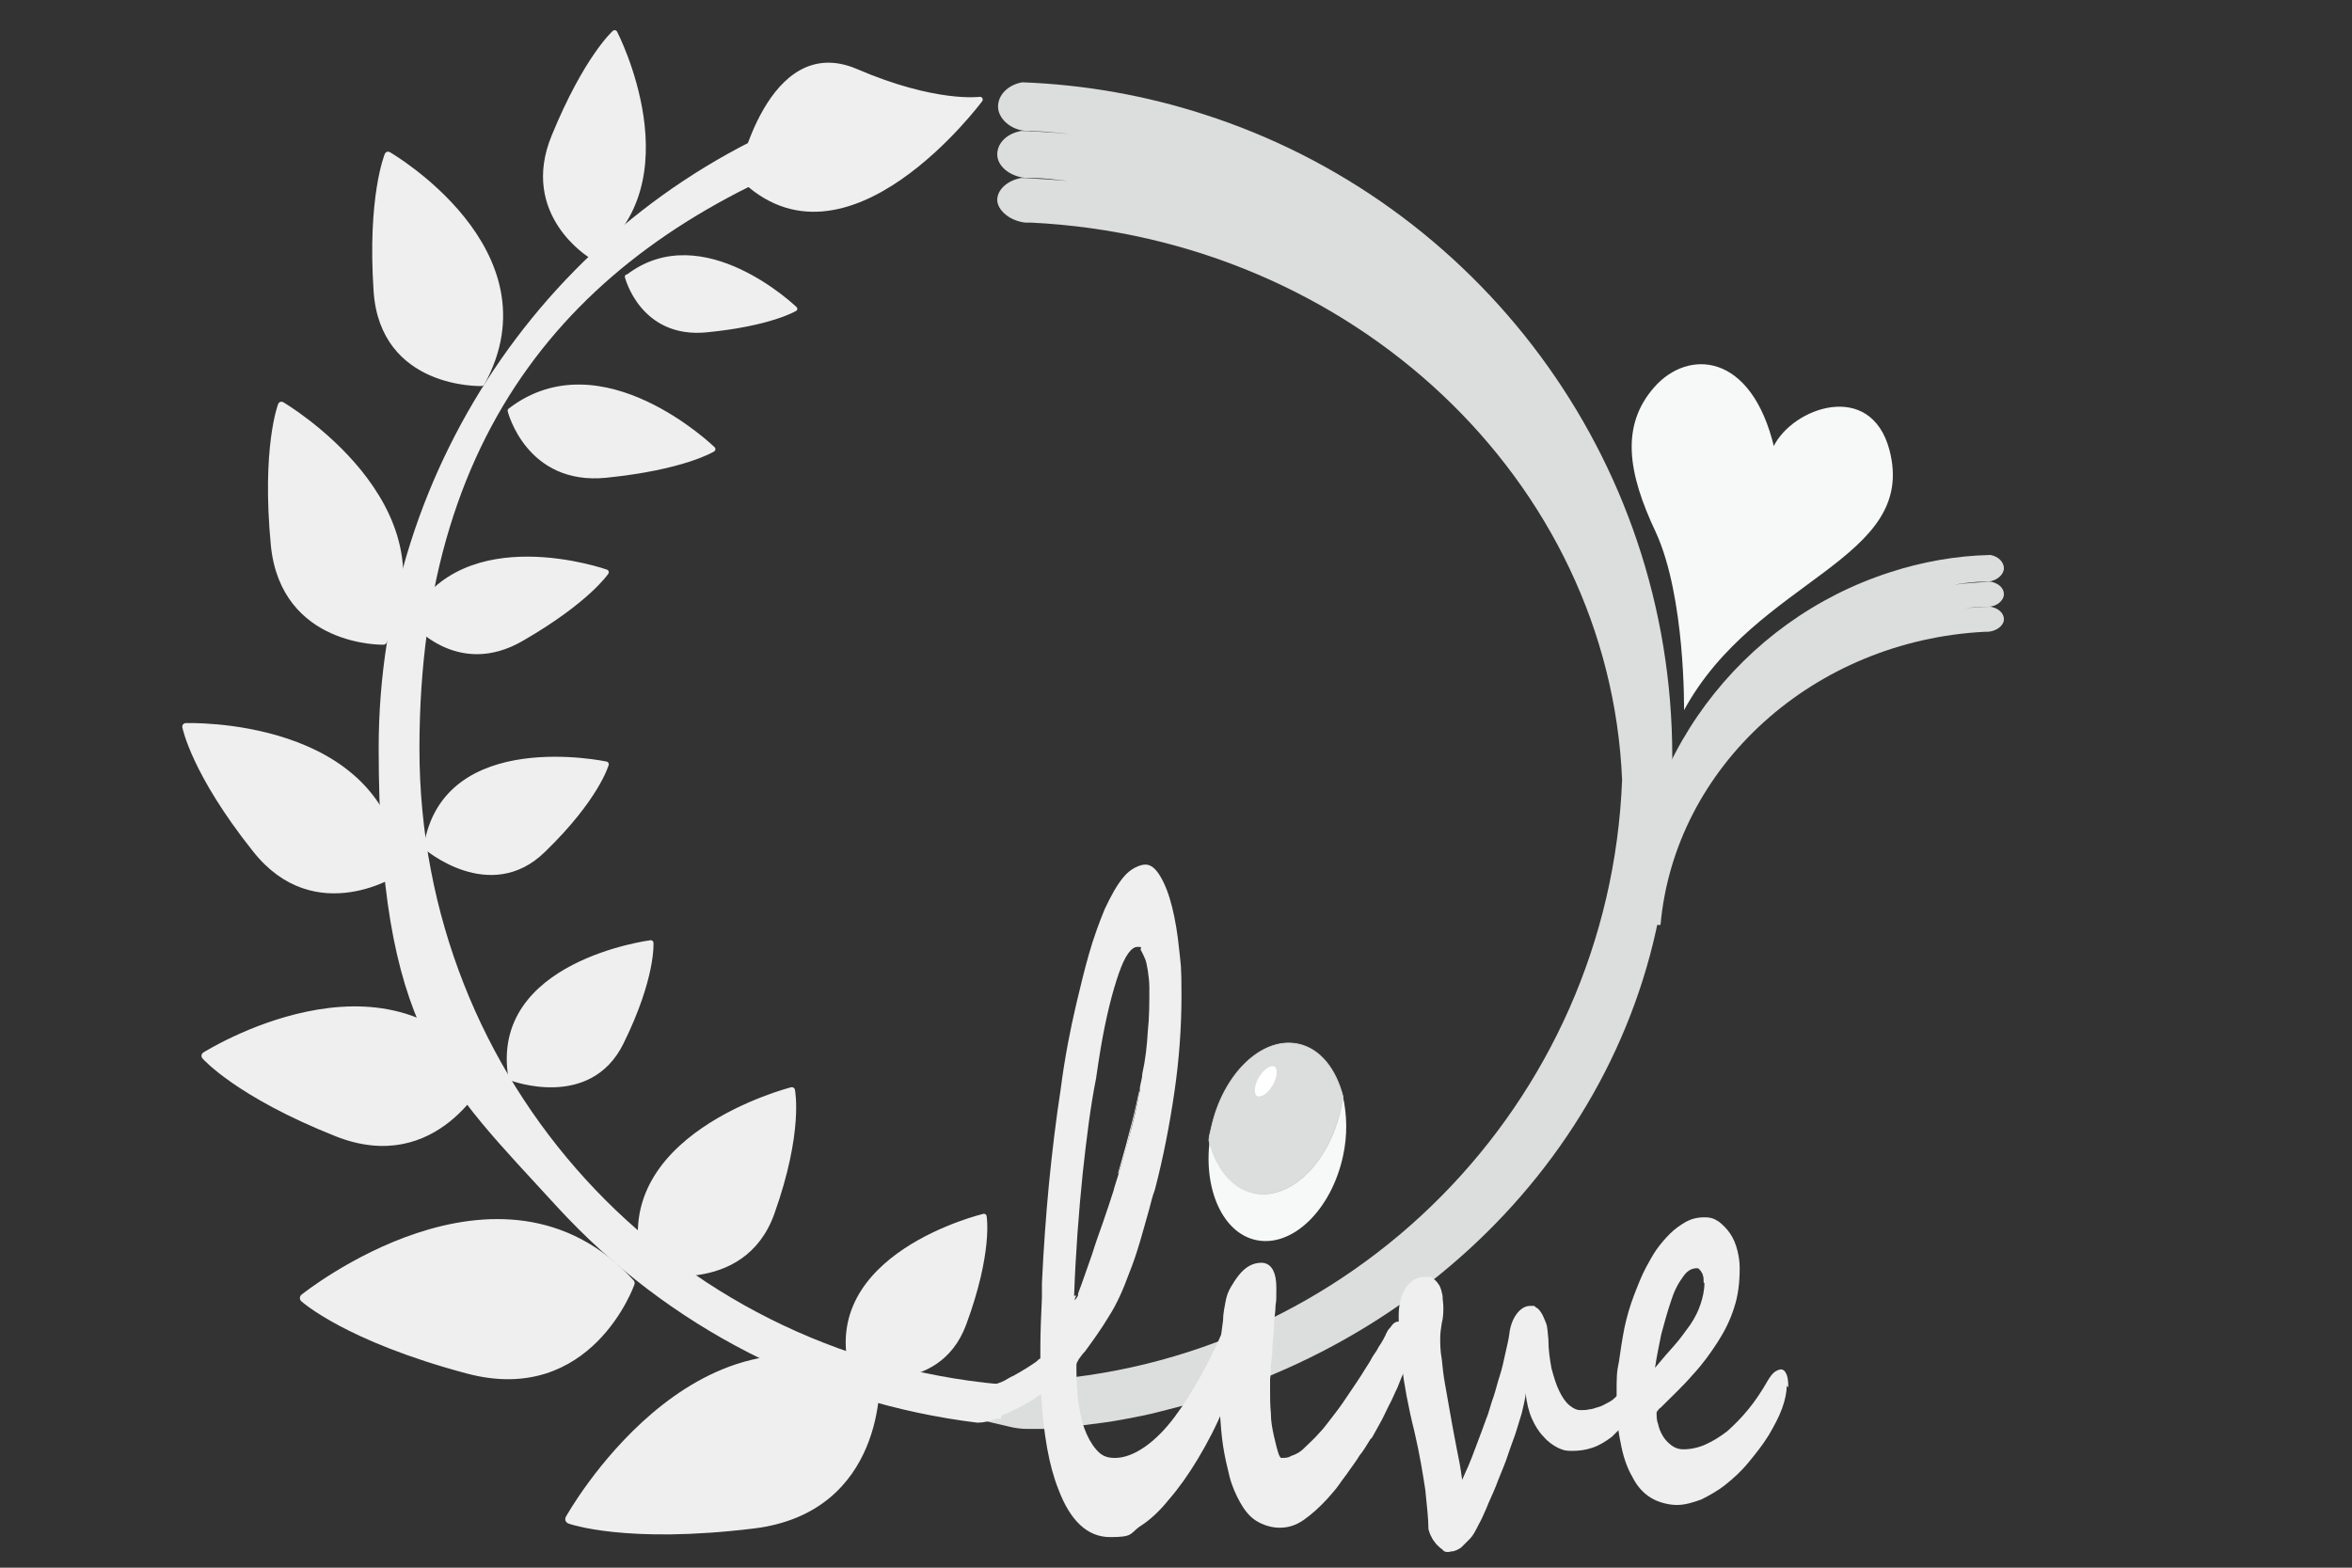 <?xml version="1.0" encoding="UTF-8"?>
<svg xmlns="http://www.w3.org/2000/svg" width="300" height="200" version="1.1" viewBox="0 0 300 200">
  <rect x="0" y="0" width="300" height="200" fill="#333333" stroke="none"/>
  <!-- Generator: Adobe Illustrator 29.1.0, SVG Export Plug-In . SVG Version: 2.1.0 Build 142)  -->
  <defs>
    <style>
      .st0 {
        stroke-width: .6px;
      }

      .st0, .st1, .st2, .st3, .st4, .st5, .st6, .st7, .st8, .st9, .st10, .st11, .st12, .st13, .st14 {
        fill: #efefef;
      }

      .st0, .st1, .st2, .st3, .st4, .st5, .st6, .st7, .st9, .st10, .st11, .st12, .st13, .st14 {
        stroke: #efefef;
      }

      .st0, .st1, .st2, .st3, .st4, .st5, .st6, .st7, .st10, .st11, .st12, .st13, .st14 {
        stroke-linecap: round;
        stroke-linejoin: round;
      }

      .st1 {
        stroke-width: .7px;
      }

      .st2 {
        stroke-width: .7px;
      }

      .st15 {
        fill: #fff;
      }

      .st16 {
        stroke: #dcdddd;
        stroke-width: .1px;
      }

      .st16, .st9 {
        stroke-miterlimit: 10;
      }

      .st16, .st17 {
        fill: #dcdddd;
      }

      .st18 {
        fill: #9d9d9d;
      }

      .st19 {
        fill: #f7f8f8;
      }

      .st3 {
        stroke-width: 1px;
      }

      .st4 {
        stroke-width: .9px;
      }

      .st5 {
        stroke-width: .7px;
      }

      .st6 {
        stroke-width: .7px;
      }

      .st7 {
        stroke-width: 1.1px;
      }

      .st20 {
        display: none;
      }

      .st10 {
        stroke-width: 1.2px;
      }

      .st11 {
        stroke-width: .7px;
      }

      .st12 {
        stroke-width: .9px;
      }

      .st13 {
        stroke-width: .8px;
      }

      .st21 {
        fill: #6a6a6a;
      }

      .st14 {
        stroke-width: .7px;
      }
    </style>
  </defs>
  <g id="_確認用背景" data-name="確認用背景" class="st20">
    <rect class="st21" width="300" height="200"/>
  </g>
  <g id="_人" data-name="人">
    <path class="st18" d="M131.3,16.7h.4c-.2,0-.5,0-.7,0,.1,0,.3,0,.4,0Z"/>
    <path class="st17" d="M208.3,118c0-21.1,13.8-38.9,32.8-45,4-1.3,8.3-2.1,12.8-2.2,1,.2,1.7.9,1.7,1.7s-.9,1.6-2,1.7c-.1,0-.3,0-.4,0-1.4,0-2.7.2-4,.4,1.5-.2,3.1-.3,4.7-.4,1,.2,1.7.8,1.7,1.6s-.9,1.6-2,1.6c-.1,0-.3,0-.4,0-.9,0-1.7.1-2.6.2,1.1-.1,2.2-.2,3.3-.2,1,.2,1.7.8,1.7,1.6s-.9,1.5-2,1.6c-.1,0-.3,0-.4,0-21.9,1.1-39.6,17.2-41.4,37.4h-3.5s0,0,0,0Z"/>
    <path class="st19" d="M226.2,57c2.4-5,12.4-8.6,14.8.4,3.7,14.1-17,16.3-26.2,33.2,0,0,.2-14.4-3.6-22.7-3.6-7.6-4.5-13.6-.2-18.5,4.3-4.9,12.4-4.5,15.3,7.7Z"/>
    <path class="st18" d="M126.9,179.3c0,.5.2.9.4,1.3v-2.7c-.3.4-.4.9-.4,1.3Z"/>
    <path class="st18" d="M130.9,176.2c-.1,0-.2,0-.3,0,.3,0,.5,0,.8,0h-.5Z"/>
    <path class="st17" d="M213.3,97.9c0-.5,0-.9,0-1.4,0-38.3-25.1-70.8-59.7-81.9-7.4-2.4-15.2-3.8-23.2-4.1-1.8.3-3.1,1.6-3.1,3.1s1.6,3,3.6,3.1c.2,0,.5,0,.7,0,2.5.1,4.9.4,7.3.7-2.8-.4-5.7-.6-8.6-.7-1.8.3-3.1,1.5-3.1,3s1.6,2.8,3.6,3c.2,0,.5,0,.7,0,1.6,0,3.1.2,4.7.4-2-.2-3.9-.3-5.9-.4-1.8.3-3.1,1.5-3.1,2.8s1.6,2.7,3.6,2.9c.2,0,.5,0,.7,0,41,2,73.8,32.9,75.4,71.1-1.6,41.3-34.5,74.6-75.7,76.7-.3,0-.5,0-.8,0-1.4,0-2.7.8-3.3,1.7v1.6l-1.1-.2-1.5,1.7s4.1,1,4.2,1c.8.2,1.6.3,2.4.3.8,0,1.6,0,2.4,0,1.6-.1,3.3-.3,4.9-.5,1.6-.2,3.2-.4,4.8-.7,1.6-.3,3.2-.6,4.7-1,1.6-.4,3.1-.8,4.6-1.2.2,0,.4,0,.5-.2,34.8-10.3,60-40.5,60-76.2s0-1.1,0-1.6c0-.5,0-.9,0-1.4s0-1.1,0-1.7Z"/>
  </g>
  <g id="_オリーブの葉" data-name="オリーブの葉">
    <path class="st0" d="M80,35.3s1.9,7.6,10.1,6.8c8.2-.8,11.3-2.7,11.3-2.7,0,0-11.8-11.4-21.3-4.1Z"/>
    <path class="st4" d="M48.9,81.8s-12.6.3-13.9-12.2c-1.2-12.5.9-17.9.9-17.9,0,0,21.8,12.8,13,30.1Z"/>
    <path class="st14" d="M65.2,137.5s9.9,3.8,14-4.5c4.1-8.3,3.8-12.7,3.8-12.7,0,0-20.3,2.6-17.8,17.2Z"/>
    <path class="st10" d="M111.6,175.9s.8,16.5-15.5,18.5c-16.3,2-23.4-.6-23.4-.6,0,0,16-28.8,38.9-17.9Z"/>
    <path class="st11" d="M94.5,22.5s3.7-18,14.6-13.4c10.2,4.4,15.9,3.6,15.9,3.6,0,0-17.2,23.2-30.5,9.8Z"/>
    <path class="st11" d="M75.4,32.6s-8.8-5.3-4.7-15.2c4.1-10,7.7-13.2,7.7-13.2,0,0,9.9,19.1-3,28.4Z"/>
    <path class="st12" d="M61.4,48.8s-12.5.4-13.3-11.7c-.8-12,1.4-17.3,1.4-17.3,0,0,21.1,12.2,11.9,29Z"/>
    <path class="st2" d="M65.1,52.4s2.3,9.2,12.2,8.2c9.9-1,13.6-3.3,13.6-3.3,0,0-14.2-13.8-25.8-4.9Z"/>
    <path class="st6" d="M52.6,79.1s5.7,7.2,14,2.3c8.3-4.8,10.7-8.4,10.7-8.4,0,0-18.1-6.4-24.7,6.1Z"/>
    <path class="st4" d="M50.8,111.1s-10.5,7-18.2-2.8c-7.8-9.8-8.9-15.6-8.9-15.6,0,0,25.2-.9,27.1,18.4Z"/>
    <path class="st1" d="M54.3,108s8.2,7.1,15,.4c6.8-6.6,8-10.9,8-10.9,0,0-20.5-4.4-22.9,10.5Z"/>
    <path class="st3" d="M61.6,137.2s-6,12.3-18.6,7.3c-12.6-5-16.8-9.8-16.8-9.8,0,0,23.1-14.6,35.4,2.5Z"/>
    <path class="st7" d="M80.4,163.7s-5.3,15.1-20.7,11c-15.4-4.1-20.9-9.1-20.9-9.1,0,0,25-20.1,41.6-1.9Z"/>
    <path class="st13" d="M82.5,162s12.2,3.1,15.9-7.3c3.7-10.4,2.6-15.6,2.6-15.6,0,0-23.7,6-18.5,22.9Z"/>
    <path class="st5" d="M108.8,175.1s10.7,2.9,14.1-6.2c3.4-9.2,2.6-13.7,2.6-13.7,0,0-21,5-16.7,20Z"/>
    <path class="st9" d="M127.2,180.4l.3-3.3c-42.4-3.9-74.5-39-74.5-81.6S74.6,30.3,106.7,18.5l-1.5-4c-33.8,12.4-56.4,44.9-56.4,80.9s8.1,42.3,22.7,58.3c14,15.2,32.8,24.8,53.2,27.3.7,0,1.5-.2,2.3-.5,0,0,.1,0,.2,0Z"/>
  </g>
  <g id="live">
    <path class="st9" d="M174.4,183.3c-.5.8-.9,1.5-1.4,2.1-.4.7-.9,1.3-1.3,1.9-.4.6-.9,1.2-1.3,1.8-.4.6-.9,1.1-1.4,1.7-1,1.1-2,2-3,2.7s-1.9.9-2.8.9-1.9-.3-2.7-.8c-.8-.5-1.4-1.3-1.9-2.2-.5-.9-1-2-1.3-3.2-.3-1.2-.6-2.5-.8-3.8-.2-1.3-.3-2.7-.4-4.1,0-1.4-.1-2.7-.1-3.9s0-1.2,0-2.1c0-.9.1-1.9.2-2.9,0-1,.2-2,.3-2.9,0-.9.2-1.7.3-2.3.1-.6.3-1.2.6-1.7.3-.5.6-1,1-1.5.8-1,1.6-1.4,2.5-1.4s1.4.9,1.4,2.7,0,1.4-.1,2.2c0,.9-.2,1.7-.2,2.6,0,1-.2,2-.2,2.8,0,.8-.1,1.6-.2,2.2,0,.7,0,1.2-.1,1.8,0,.5,0,1,0,1.5,0,.9,0,1.9.1,2.9,0,1.1.2,2.1.4,3,.2.9.4,1.7.6,2.3.2.6.5.9.8.9.5,0,1,0,1.5-.3.6-.2,1.2-.5,1.8-1.1.6-.6,1.3-1.2,1.9-1.9.7-.7,1.3-1.6,2.1-2.6.7-.9,1.3-1.8,1.9-2.7.6-.9,1.3-1.9,1.9-2.9.3-.5.6-.9.8-1.3.2-.4.5-.8.7-1.1.2-.4.4-.7.6-1,.2-.3.4-.7.6-1.1,0-.1.1-.2.2-.4,0-.1.2-.3.3-.4.1-.1.2-.3.3-.4.1-.1.2-.2.4-.2s.3,0,.5.2c.2.1.3.3.4.7.1.3.2.6.2.9,0,.3,0,.6,0,.8s0,.6-.2,1.1c-.2.5-.4,1.1-.6,1.8-.3.7-.6,1.4-.9,2.2-.4.8-.7,1.6-1.1,2.3-.4.8-.7,1.5-1.1,2.2-.4.7-.7,1.3-1,1.8ZM165.8,143.3c0,.8,0,1.5-.2,2.2-.1.7-.4,1.3-.6,1.9-.6,1.2-1.4,1.8-2.6,1.8s-.8,0-1.2-.2c-.4-.1-.8-.3-1.2-.5-.3-.2-.6-.5-.8-.8-.2-.3-.3-.7-.3-1.1,0-.7.1-1.5.4-2.3.2-.8.5-1.5.9-2.2.4-.7.8-1.2,1.2-1.7.4-.4.9-.7,1.3-.7s1,0,1.4.2c.4.1.7.3,1,.5.3.3.5.6.6,1.1.1.5.2,1,.2,1.7Z"/>
    <path class="st8" d="M208.8,178.2c0,.4,0,.8-.3,1.2-.2.5-.4.9-.7,1.4-.3.5-.6.9-1,1.3-.4.4-.8.8-1.2,1.2-.8.6-1.6,1.1-2.5,1.4-.9.3-1.7.4-2.6.4s-1.1-.1-1.8-.4c-.6-.3-1.3-.8-1.8-1.4-.6-.6-1.1-1.4-1.5-2.3-.4-.9-.7-2.1-.8-3.3,0,.4-.1.8-.2,1.3-.1.4-.2.9-.3,1.3-.1.4-.3.9-.4,1.3-.1.4-.3.9-.4,1.3-.4,1.1-.8,2.2-1.2,3.4-.4,1.1-.9,2.2-1.3,3.3-.4,1-.9,2-1.2,2.8-.4.9-.7,1.6-1,2.1-.4.8-.7,1.4-1.1,1.8-.4.4-.8.8-1.1,1.1-.4.3-.7.4-1,.5-.3,0-.5.1-.7.1s-.5,0-.7-.3c-.3-.2-.5-.4-.8-.7-.2-.3-.5-.6-.6-.9-.2-.3-.3-.7-.4-1,0-1.3-.2-3-.4-5-.3-2-.7-4.5-1.4-7.5-.8-3.2-1.3-6-1.6-8.4-.3-2.4-.4-4.5-.4-6.2s.3-2.7.9-3.7c.6-.9,1.4-1.4,2.5-1.4s.8.1,1.1.3c.3.2.5.5.7.8.2.4.3.8.4,1.3,0,.5.1,1,.1,1.5s0,1.3-.2,2c-.1.6-.2,1.3-.2,1.9s0,1.7.2,2.7c.1,1,.2,2,.4,3.1.2,1.1.4,2.2.6,3.4.2,1.1.4,2.3.6,3.3.2,1.1.4,2.1.6,3.1.2,1,.3,1.8.4,2.5.2-.5.5-1.1.8-1.8.3-.7.6-1.5.9-2.3.3-.8.6-1.6.9-2.4.3-.8.5-1.4.7-1.9.2-.6.4-1.4.7-2.2.3-.9.5-1.8.8-2.7.3-.9.5-1.9.7-2.8.2-.9.4-1.7.5-2.4.1-1,.4-1.9.9-2.6.5-.7,1.1-1.1,1.8-1.1s.5,0,.7.2c.3.1.5.4.7.7.2.3.4.8.6,1.3.2.5.2,1.2.3,2.1,0,1.4.2,2.6.4,3.7.3,1.1.6,2.1,1,2.9.4.8.8,1.4,1.3,1.8.5.4.9.6,1.4.6s.7,0,1.1-.1c.4,0,.8-.2,1.2-.3.4-.1.7-.3,1.1-.5.4-.2.7-.4.9-.6.4-.4.8-.7,1.2-.9.4-.2.7-.3,1.1-.3.4,0,.6.2.7.4.1.2.2.5.2.7Z"/>
    <path class="st8" d="M227.9,176.8c0,.8-.2,1.8-.6,2.9-.4,1.1-1,2.2-1.7,3.4-.8,1.3-1.7,2.4-2.6,3.5-.9,1.1-1.9,2-2.9,2.8-1,.8-2.1,1.4-3.1,1.9-1.1.4-2.1.7-3.1.7s-2.3-.3-3.3-.9c-1-.6-1.8-1.5-2.4-2.7-.7-1.2-1.2-2.7-1.5-4.4-.4-1.8-.5-3.8-.5-6.1s0-2.8.3-4.2c.2-1.4.4-2.8.7-4.3.3-1.4.7-2.8,1.2-4.1.5-1.3,1-2.6,1.6-3.7.4-.7.8-1.5,1.3-2.2.5-.7,1.1-1.4,1.7-2,.6-.6,1.3-1.1,2-1.5.7-.4,1.5-.6,2.4-.6s1.3.2,1.9.6c.5.4,1,.9,1.4,1.5.4.6.7,1.3.9,2.1.2.8.3,1.5.3,2.3,0,1.8-.2,3.5-.7,5-.5,1.6-1.2,3-2.1,4.4-.9,1.4-1.9,2.8-3.2,4.2-1.2,1.4-2.6,2.7-4.1,4.2,0,0-.2.1-.3.3-.2.2-.2.3-.2.3,0,.5,0,1,.2,1.5.1.5.3,1,.6,1.5.3.5.6.8,1.1,1.2.4.3.9.5,1.5.5.9,0,1.9-.2,2.8-.6.9-.4,1.9-1,2.8-1.7.9-.8,1.8-1.7,2.7-2.8.9-1.1,1.7-2.3,2.5-3.7.3-.5.6-.9.9-1.1.3-.2.6-.3.8-.3s.5.2.6.5c.2.3.3.9.3,1.8ZM217.3,163.6c0-.4,0-.7-.1-.9,0-.2-.2-.4-.3-.6-.1-.1-.2-.2-.3-.3-.1,0-.2,0-.2,0-.7,0-1.3.4-1.8,1.2-.6.8-1.1,1.8-1.5,3.1-.4,1.2-.8,2.6-1.2,4.1-.3,1.5-.6,2.9-.8,4.3.9-1.1,1.7-2,2.5-2.9.8-.9,1.4-1.8,2-2.6.6-.9,1-1.7,1.3-2.6.3-.9.5-1.8.5-2.7Z"/>
    <path class="st8" d="M136.9,165.9c.1-.2.2-.3.4-.6h-.3c0,.2,0,.4,0,.6Z"/>
    <path class="st8" d="M142.7,149.7c.5-1.7,1-3.2,1.3-4.6.5-2,1-3.9,1.3-5.6,0-.3,0-.5.1-.8-.3,1.4-.6,2.9-1,4.4-.5,2-1.1,4.2-1.8,6.6Z"/>
    <path class="st8" d="M158.5,166.7c0-.5-.2-.8-.4-.8-.3,0-.8.7-1.4,2.1-1,2.6-2.1,4.9-3.3,7.1-1.2,2.2-2.4,4.1-3.6,5.7-1.2,1.6-2.5,2.9-3.8,3.8-1.3.9-2.6,1.4-3.8,1.4s-1.8-.4-2.4-1.1c-.6-.7-1.1-1.6-1.5-2.7-.4-1.1-.6-2.3-.8-3.6-.1-1.3-.2-2.6-.2-3.8s0-.5,0-.7c0-.2.2-.5.3-.7.3-.4.5-.7.8-1,1.1-1.5,2.1-2.9,3-4.4,1.1-1.7,1.9-3.6,2.6-5.5,1.1-2.7,1.8-5.5,2.6-8.3.2-.8.4-1.6.7-2.4,1.1-4.2,1.9-8.4,2.5-12.5.6-4.1.9-8.2.9-12.3s-.1-3.9-.3-5.9c-.2-2-.5-3.8-.9-5.4-.4-1.6-.9-2.9-1.5-3.9-.6-1-1.2-1.5-1.9-1.5s-1.9.5-2.8,1.6c-.9,1.1-1.6,2.4-2.4,4.1-.7,1.7-1.4,3.6-2,5.7-.6,2.1-1.1,4.2-1.6,6.3-.8,3.4-1.5,7-2,10.9-.6,3.9-1.1,8-1.5,12.1-.4,4.2-.7,8.4-.9,12.7,0,.6,0,1.2,0,1.8-.1,2.2-.2,4.4-.2,6.5s0,.9,0,1.3c-.2.1-.3.2-.5.4-.7.5-1.5,1-2.2,1.4-.2.1-.5.3-.7.4-.5.2-.9.5-1.3.7-.7.3-1.3.5-1.9.6-.6,0-1.1.1-1.5.1v4.3c.9,0,1.8-.2,2.8-.5.6-.2,1.3-.5,1.9-.8.4-.2.8-.4,1.2-.6.5-.3,1-.6,1.5-.9.3-.2.5-.4.8-.5.3,5.1,1,9.1,2.2,12.1,1.5,4,3.7,6.1,6.6,6.1s2.5-.4,3.7-1.3c1.3-.8,2.6-2,3.8-3.5,1.3-1.5,2.5-3.2,3.7-5.2,1.2-2,2.3-4.1,3.3-6.5.9-2,1.5-3.9,2-5.5.5-1.6.7-3.2.7-4.6s0-2.1-.1-2.6ZM137,165.4c.2-5.6.6-10.8,1.1-15.7.5-4.6,1-8.6,1.7-12.1.2-1.4.4-2.7.6-3.9.7-4.1,1.5-7.2,2.3-9.5.8-2.3,1.6-3.4,2.4-3.4s.3.1.4.4c.2.3.3.6.5,1,.2.4.3,1,.4,1.6.1.7.2,1.4.2,2.2,0,2,0,3.8-.2,5.6-.1,1.8-.3,3.6-.7,5.4,0,.5-.2,1.1-.3,1.7,0,.3,0,.5-.1.8-.3,1.7-.7,3.5-1.3,5.6-.4,1.4-.8,3-1.3,4.6-.2.7-.5,1.5-.7,2.3-.4,1.2-.8,2.5-1.3,3.9-.5,1.4-1,2.8-1.4,4.1-.5,1.4-.9,2.6-1.3,3.7-.2.6-.4,1-.5,1.4,0,0,0,.2,0,.2-.1.2-.3.4-.4.6,0-.2,0-.4,0-.6Z"/>
  </g>
  <g id="_オリーブの実" data-name="オリーブの実">
    <path class="st19" d="M159.9,152.2c4.6,1,9.6-3.8,11.1-10.7.1-.5.2-1.1.3-1.6.5,2.3.6,4.9,0,7.6-1.5,6.9-6.5,11.7-11.1,10.7-4.2-.9-6.7-6.4-5.9-12.7.8,3.5,2.9,6.1,5.7,6.7Z"/>
    <path class="st16" d="M159.9,152.2c-2.8-.6-4.8-3.2-5.7-6.7,0-.5.2-1.1.3-1.6,1.5-6.9,6.5-11.7,11.1-10.7,2.8.6,4.8,3.2,5.7,6.7,0,.5-.2,1.1-.3,1.6-1.5,6.9-6.5,11.7-11.1,10.7Z"/>
    <path class="st15" d="M162.3,138.5c.6-1,.7-2.1.3-2.4-.5-.3-1.4.3-2,1.3-.6,1-.7,2.1-.3,2.4.5.3,1.4-.3,2-1.3Z"/>
  </g>
</svg>